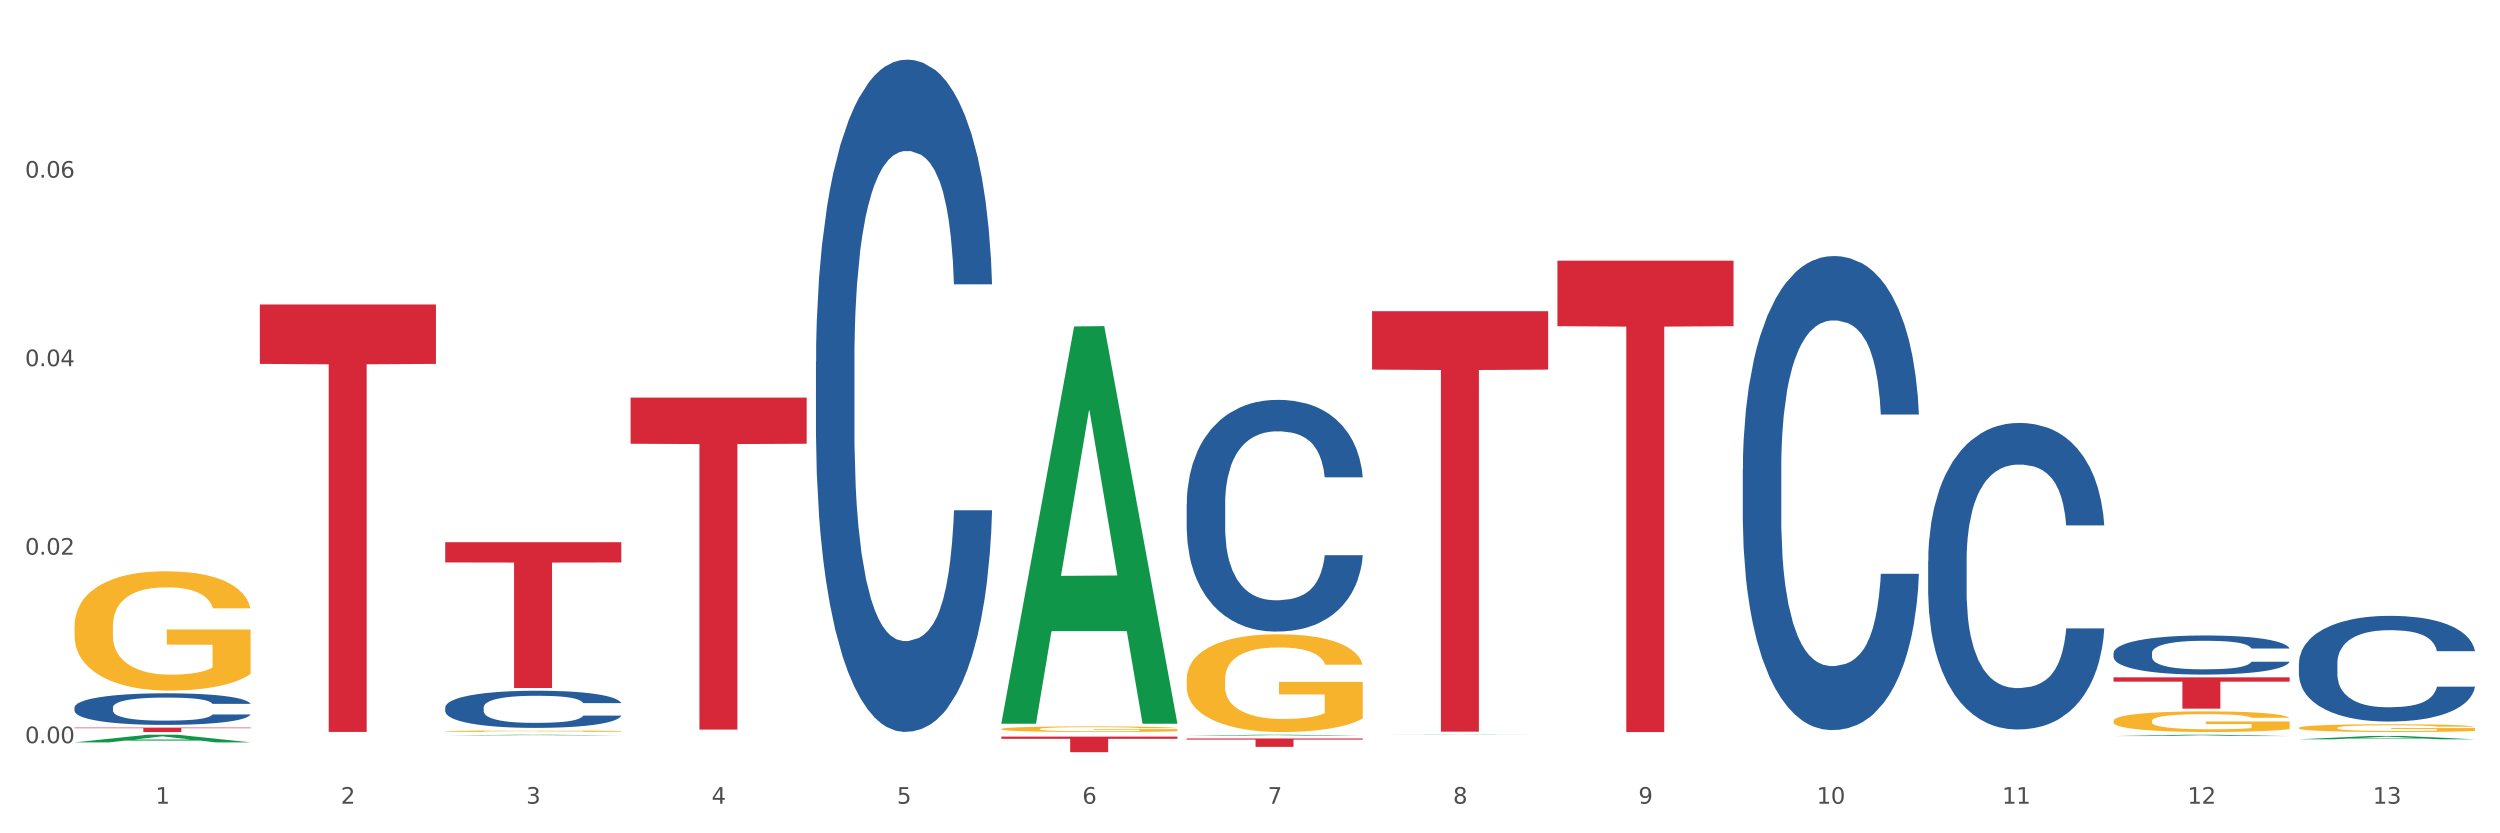 <?xml version="1.0" encoding="utf-8" standalone="no"?>
<!DOCTYPE svg PUBLIC "-//W3C//DTD SVG 1.1//EN"
  "http://www.w3.org/Graphics/SVG/1.1/DTD/svg11.dtd">
<svg xmlns:xlink="http://www.w3.org/1999/xlink" width="1080pt" height="360pt" viewBox="0 0 1080 360" xmlns="http://www.w3.org/2000/svg" version="1.1">
 <rect x="0" y="0" width="1080" height="360" fill="#333333" stroke="none"/>
 <defs>
  <style type="text/css">*{stroke-linejoin: round; stroke-linecap: butt}</style>
 </defs>
 <g id="figure_1">
  <g id="patch_1">
   <path d="M 0 360 
L 1080 360 
L 1080 0 
L 0 0 
z
" style="fill: #ffffff; stroke: #ffffff; stroke-linejoin: miter"/>
  </g>
  <g id="axes_1">
   <g id="matplotlib.axis_1">
    <g id="xtick_1">
     <g id="text_1">
      <!-- 1 -->
      <g style="fill: #4d4d4d" transform="translate(67.159 347.204) scale(0.096 -0.096)">
       <defs>
        <path id="DejaVuSans-31" d="M 794 531 
L 1825 531 
L 1825 4091 
L 703 3866 
L 703 4441 
L 1819 4666 
L 2450 4666 
L 2450 531 
L 3481 531 
L 3481 0 
L 794 0 
L 794 531 
z
" transform="scale(0.016)"/>
       </defs>
       <use xlink:href="#DejaVuSans-31"/>
      </g>
     </g>
    </g>
    <g id="xtick_2">
     <g id="text_2">
      <!-- 2 -->
      <g style="fill: #4d4d4d" transform="translate(147.238 347.204) scale(0.096 -0.096)">
       <defs>
        <path id="DejaVuSans-32" d="M 1228 531 
L 3431 531 
L 3431 0 
L 469 0 
L 469 531 
Q 828 903 1448 1529 
Q 2069 2156 2228 2338 
Q 2531 2678 2651 2914 
Q 2772 3150 2772 3378 
Q 2772 3750 2511 3984 
Q 2250 4219 1831 4219 
Q 1534 4219 1204 4116 
Q 875 4013 500 3803 
L 500 4441 
Q 881 4594 1212 4672 
Q 1544 4750 1819 4750 
Q 2544 4750 2975 4387 
Q 3406 4025 3406 3419 
Q 3406 3131 3298 2873 
Q 3191 2616 2906 2266 
Q 2828 2175 2409 1742 
Q 1991 1309 1228 531 
z
" transform="scale(0.016)"/>
       </defs>
       <use xlink:href="#DejaVuSans-32"/>
      </g>
     </g>
    </g>
    <g id="xtick_3">
     <g id="text_3">
      <!-- 3 -->
      <g style="fill: #4d4d4d" transform="translate(227.317 347.204) scale(0.096 -0.096)">
       <defs>
        <path id="DejaVuSans-33" d="M 2597 2516 
Q 3050 2419 3304 2112 
Q 3559 1806 3559 1356 
Q 3559 666 3084 287 
Q 2609 -91 1734 -91 
Q 1441 -91 1130 -33 
Q 819 25 488 141 
L 488 750 
Q 750 597 1062 519 
Q 1375 441 1716 441 
Q 2309 441 2620 675 
Q 2931 909 2931 1356 
Q 2931 1769 2642 2001 
Q 2353 2234 1838 2234 
L 1294 2234 
L 1294 2753 
L 1863 2753 
Q 2328 2753 2575 2939 
Q 2822 3125 2822 3475 
Q 2822 3834 2567 4026 
Q 2313 4219 1838 4219 
Q 1578 4219 1281 4162 
Q 984 4106 628 3988 
L 628 4550 
Q 988 4650 1302 4700 
Q 1616 4750 1894 4750 
Q 2613 4750 3031 4423 
Q 3450 4097 3450 3541 
Q 3450 3153 3228 2886 
Q 3006 2619 2597 2516 
z
" transform="scale(0.016)"/>
       </defs>
       <use xlink:href="#DejaVuSans-33"/>
      </g>
     </g>
    </g>
    <g id="xtick_4">
     <g id="text_4">
      <!-- 4 -->
      <g style="fill: #4d4d4d" transform="translate(307.396 347.204) scale(0.096 -0.096)">
       <defs>
        <path id="DejaVuSans-34" d="M 2419 4116 
L 825 1625 
L 2419 1625 
L 2419 4116 
z
M 2253 4666 
L 3047 4666 
L 3047 1625 
L 3713 1625 
L 3713 1100 
L 3047 1100 
L 3047 0 
L 2419 0 
L 2419 1100 
L 313 1100 
L 313 1709 
L 2253 4666 
z
" transform="scale(0.016)"/>
       </defs>
       <use xlink:href="#DejaVuSans-34"/>
      </g>
     </g>
    </g>
    <g id="xtick_5">
     <g id="text_5">
      <!-- 5 -->
      <g style="fill: #4d4d4d" transform="translate(387.475 347.204) scale(0.096 -0.096)">
       <defs>
        <path id="DejaVuSans-35" d="M 691 4666 
L 3169 4666 
L 3169 4134 
L 1269 4134 
L 1269 2991 
Q 1406 3038 1543 3061 
Q 1681 3084 1819 3084 
Q 2600 3084 3056 2656 
Q 3513 2228 3513 1497 
Q 3513 744 3044 326 
Q 2575 -91 1722 -91 
Q 1428 -91 1123 -41 
Q 819 9 494 109 
L 494 744 
Q 775 591 1075 516 
Q 1375 441 1709 441 
Q 2250 441 2565 725 
Q 2881 1009 2881 1497 
Q 2881 1984 2565 2268 
Q 2250 2553 1709 2553 
Q 1456 2553 1204 2497 
Q 953 2441 691 2322 
L 691 4666 
z
" transform="scale(0.016)"/>
       </defs>
       <use xlink:href="#DejaVuSans-35"/>
      </g>
     </g>
    </g>
    <g id="xtick_6">
     <g id="text_6">
      <!-- 6 -->
      <g style="fill: #4d4d4d" transform="translate(467.554 347.204) scale(0.096 -0.096)">
       <defs>
        <path id="DejaVuSans-36" d="M 2113 2584 
Q 1688 2584 1439 2293 
Q 1191 2003 1191 1497 
Q 1191 994 1439 701 
Q 1688 409 2113 409 
Q 2538 409 2786 701 
Q 3034 994 3034 1497 
Q 3034 2003 2786 2293 
Q 2538 2584 2113 2584 
z
M 3366 4563 
L 3366 3988 
Q 3128 4100 2886 4159 
Q 2644 4219 2406 4219 
Q 1781 4219 1451 3797 
Q 1122 3375 1075 2522 
Q 1259 2794 1537 2939 
Q 1816 3084 2150 3084 
Q 2853 3084 3261 2657 
Q 3669 2231 3669 1497 
Q 3669 778 3244 343 
Q 2819 -91 2113 -91 
Q 1303 -91 875 529 
Q 447 1150 447 2328 
Q 447 3434 972 4092 
Q 1497 4750 2381 4750 
Q 2619 4750 2861 4703 
Q 3103 4656 3366 4563 
z
" transform="scale(0.016)"/>
       </defs>
       <use xlink:href="#DejaVuSans-36"/>
      </g>
     </g>
    </g>
    <g id="xtick_7">
     <g id="text_7">
      <!-- 7 -->
      <g style="fill: #4d4d4d" transform="translate(547.634 347.204) scale(0.096 -0.096)">
       <defs>
        <path id="DejaVuSans-37" d="M 525 4666 
L 3525 4666 
L 3525 4397 
L 1831 0 
L 1172 0 
L 2766 4134 
L 525 4134 
L 525 4666 
z
" transform="scale(0.016)"/>
       </defs>
       <use xlink:href="#DejaVuSans-37"/>
      </g>
     </g>
    </g>
    <g id="xtick_8">
     <g id="text_8">
      <!-- 8 -->
      <g style="fill: #4d4d4d" transform="translate(627.713 347.204) scale(0.096 -0.096)">
       <defs>
        <path id="DejaVuSans-38" d="M 2034 2216 
Q 1584 2216 1326 1975 
Q 1069 1734 1069 1313 
Q 1069 891 1326 650 
Q 1584 409 2034 409 
Q 2484 409 2743 651 
Q 3003 894 3003 1313 
Q 3003 1734 2745 1975 
Q 2488 2216 2034 2216 
z
M 1403 2484 
Q 997 2584 770 2862 
Q 544 3141 544 3541 
Q 544 4100 942 4425 
Q 1341 4750 2034 4750 
Q 2731 4750 3128 4425 
Q 3525 4100 3525 3541 
Q 3525 3141 3298 2862 
Q 3072 2584 2669 2484 
Q 3125 2378 3379 2068 
Q 3634 1759 3634 1313 
Q 3634 634 3220 271 
Q 2806 -91 2034 -91 
Q 1263 -91 848 271 
Q 434 634 434 1313 
Q 434 1759 690 2068 
Q 947 2378 1403 2484 
z
M 1172 3481 
Q 1172 3119 1398 2916 
Q 1625 2713 2034 2713 
Q 2441 2713 2670 2916 
Q 2900 3119 2900 3481 
Q 2900 3844 2670 4047 
Q 2441 4250 2034 4250 
Q 1625 4250 1398 4047 
Q 1172 3844 1172 3481 
z
" transform="scale(0.016)"/>
       </defs>
       <use xlink:href="#DejaVuSans-38"/>
      </g>
     </g>
    </g>
    <g id="xtick_9">
     <g id="text_9">
      <!-- 9 -->
      <g style="fill: #4d4d4d" transform="translate(707.792 347.204) scale(0.096 -0.096)">
       <defs>
        <path id="DejaVuSans-39" d="M 703 97 
L 703 672 
Q 941 559 1184 500 
Q 1428 441 1663 441 
Q 2288 441 2617 861 
Q 2947 1281 2994 2138 
Q 2813 1869 2534 1725 
Q 2256 1581 1919 1581 
Q 1219 1581 811 2004 
Q 403 2428 403 3163 
Q 403 3881 828 4315 
Q 1253 4750 1959 4750 
Q 2769 4750 3195 4129 
Q 3622 3509 3622 2328 
Q 3622 1225 3098 567 
Q 2575 -91 1691 -91 
Q 1453 -91 1209 -44 
Q 966 3 703 97 
z
M 1959 2075 
Q 2384 2075 2632 2365 
Q 2881 2656 2881 3163 
Q 2881 3666 2632 3958 
Q 2384 4250 1959 4250 
Q 1534 4250 1286 3958 
Q 1038 3666 1038 3163 
Q 1038 2656 1286 2365 
Q 1534 2075 1959 2075 
z
" transform="scale(0.016)"/>
       </defs>
       <use xlink:href="#DejaVuSans-39"/>
      </g>
     </g>
    </g>
    <g id="xtick_10">
     <g id="text_10">
      <!-- 10 -->
      <g style="fill: #4d4d4d" transform="translate(784.817 347.204) scale(0.096 -0.096)">
       <defs>
        <path id="DejaVuSans-30" d="M 2034 4250 
Q 1547 4250 1301 3770 
Q 1056 3291 1056 2328 
Q 1056 1369 1301 889 
Q 1547 409 2034 409 
Q 2525 409 2770 889 
Q 3016 1369 3016 2328 
Q 3016 3291 2770 3770 
Q 2525 4250 2034 4250 
z
M 2034 4750 
Q 2819 4750 3233 4129 
Q 3647 3509 3647 2328 
Q 3647 1150 3233 529 
Q 2819 -91 2034 -91 
Q 1250 -91 836 529 
Q 422 1150 422 2328 
Q 422 3509 836 4129 
Q 1250 4750 2034 4750 
z
" transform="scale(0.016)"/>
       </defs>
       <use xlink:href="#DejaVuSans-31"/>
       <use xlink:href="#DejaVuSans-30" transform="translate(63.623 0)"/>
      </g>
     </g>
    </g>
    <g id="xtick_11">
     <g id="text_11">
      <!-- 11 -->
      <g style="fill: #4d4d4d" transform="translate(864.896 347.204) scale(0.096 -0.096)">
       <use xlink:href="#DejaVuSans-31"/>
       <use xlink:href="#DejaVuSans-31" transform="translate(63.623 0)"/>
      </g>
     </g>
    </g>
    <g id="xtick_12">
     <g id="text_12">
      <!-- 12 -->
      <g style="fill: #4d4d4d" transform="translate(944.975 347.204) scale(0.096 -0.096)">
       <use xlink:href="#DejaVuSans-31"/>
       <use xlink:href="#DejaVuSans-32" transform="translate(63.623 0)"/>
      </g>
     </g>
    </g>
    <g id="xtick_13">
     <g id="text_13">
      <!-- 13 -->
      <g style="fill: #4d4d4d" transform="translate(1025.054 347.204) scale(0.096 -0.096)">
       <use xlink:href="#DejaVuSans-31"/>
       <use xlink:href="#DejaVuSans-33" transform="translate(63.623 0)"/>
      </g>
     </g>
    </g>
    <g id="xtick_14"/>
    <g id="xtick_15"/>
    <g id="xtick_16"/>
    <g id="xtick_17"/>
    <g id="xtick_18"/>
    <g id="xtick_19"/>
    <g id="xtick_20"/>
    <g id="xtick_21"/>
    <g id="xtick_22"/>
    <g id="xtick_23"/>
    <g id="xtick_24"/>
    <g id="xtick_25"/>
   </g>
   <g id="matplotlib.axis_2">
    <g id="ytick_1">
     <g id="text_14">
      <!-- 0.00 -->
      <g style="fill: #4d4d4d" transform="translate(10.8 321.054) scale(0.096 -0.096)">
       <defs>
        <path id="DejaVuSans-2e" d="M 684 794 
L 1344 794 
L 1344 0 
L 684 0 
L 684 794 
z
" transform="scale(0.016)"/>
       </defs>
       <use xlink:href="#DejaVuSans-30"/>
       <use xlink:href="#DejaVuSans-2e" transform="translate(63.623 0)"/>
       <use xlink:href="#DejaVuSans-30" transform="translate(95.41 0)"/>
       <use xlink:href="#DejaVuSans-30" transform="translate(159.033 0)"/>
      </g>
     </g>
    </g>
    <g id="ytick_2">
     <g id="text_15">
      <!-- 0.02 -->
      <g style="fill: #4d4d4d" transform="translate(10.8 239.622) scale(0.096 -0.096)">
       <use xlink:href="#DejaVuSans-30"/>
       <use xlink:href="#DejaVuSans-2e" transform="translate(63.623 0)"/>
       <use xlink:href="#DejaVuSans-30" transform="translate(95.41 0)"/>
       <use xlink:href="#DejaVuSans-32" transform="translate(159.033 0)"/>
      </g>
     </g>
    </g>
    <g id="ytick_3">
     <g id="text_16">
      <!-- 0.04 -->
      <g style="fill: #4d4d4d" transform="translate(10.8 158.19) scale(0.096 -0.096)">
       <use xlink:href="#DejaVuSans-30"/>
       <use xlink:href="#DejaVuSans-2e" transform="translate(63.623 0)"/>
       <use xlink:href="#DejaVuSans-30" transform="translate(95.41 0)"/>
       <use xlink:href="#DejaVuSans-34" transform="translate(159.033 0)"/>
      </g>
     </g>
    </g>
    <g id="ytick_4">
     <g id="text_17">
      <!-- 0.06 -->
      <g style="fill: #4d4d4d" transform="translate(10.8 76.758) scale(0.096 -0.096)">
       <use xlink:href="#DejaVuSans-30"/>
       <use xlink:href="#DejaVuSans-2e" transform="translate(63.623 0)"/>
       <use xlink:href="#DejaVuSans-30" transform="translate(95.41 0)"/>
       <use xlink:href="#DejaVuSans-36" transform="translate(159.033 0)"/>
      </g>
     </g>
    </g>
    <g id="ytick_5"/>
    <g id="ytick_6"/>
    <g id="ytick_7"/>
    <g id="ytick_8"/>
   </g>
   <g id="PolyCollection_1">
    <path d="M 32.175 320.703 
L 32.253 320.7 
L 63.625 317.41 
L 76.644 317.407 
L 108.25 320.709 
L 93.192 320.709 
L 86.369 319.94 
L 53.978 319.94 
L 53.743 319.953 
L 47.155 320.709 
L 32.175 320.709 
L 32.175 320.703 
L 58.056 319.481 
L 82.291 319.478 
L 70.291 318.111 
L 70.134 318.104 
L 69.977 318.114 
L 57.978 319.478 
L 58.056 319.481 
L 32.175 320.703 
z
" clip-path="url(#pf1b514a46e)" style="fill: #109648"/>
    <path d="M 352.492 156.259 
L 352.582 155.993 
L 352.582 148.567 
L 352.851 138.487 
L 353.84 119.92 
L 355.099 105.863 
L 357.258 89.418 
L 358.427 82.521 
L 359.955 74.829 
L 363.103 62.363 
L 366.699 51.753 
L 369.217 45.918 
L 371.106 42.205 
L 375.332 35.573 
L 377.76 32.656 
L 380.278 30.269 
L 382.436 28.677 
L 386.033 26.82 
L 388.911 26.025 
L 392.238 25.759 
L 395.025 26.025 
L 398.712 27.086 
L 404.108 30.269 
L 406.176 32.125 
L 408.963 35.308 
L 411.841 39.552 
L 414.179 43.796 
L 416.877 49.897 
L 419.664 57.854 
L 422.362 67.933 
L 424.25 77.216 
L 425.779 87.03 
L 427.128 98.966 
L 428.117 111.963 
L 428.567 122.838 
L 412.111 122.838 
L 411.661 113.024 
L 410.762 102.414 
L 409.863 95.253 
L 408.874 89.418 
L 407.345 82.787 
L 405.996 78.543 
L 403.748 73.503 
L 401.68 70.32 
L 399.971 68.463 
L 397.903 66.872 
L 393.497 65.281 
L 390.349 65.281 
L 388.371 65.811 
L 385.943 67.137 
L 383.875 68.994 
L 381.447 72.177 
L 379.559 75.625 
L 377.67 80.134 
L 376.591 83.317 
L 374.972 89.152 
L 373.893 93.927 
L 372.455 102.149 
L 371.645 107.985 
L 370.207 123.103 
L 369.577 134.244 
L 369.307 141.936 
L 369.127 150.423 
L 369.127 191.801 
L 369.667 210.368 
L 370.117 218.325 
L 370.836 227.344 
L 372.185 239.014 
L 374.163 250.42 
L 376.231 258.642 
L 377.94 263.682 
L 379.559 267.395 
L 381.177 270.313 
L 383.155 272.965 
L 384.774 274.557 
L 387.202 276.148 
L 390.08 276.944 
L 392.328 276.944 
L 396.914 275.618 
L 398.982 274.291 
L 400.96 272.435 
L 403.118 269.517 
L 404.827 266.334 
L 405.816 263.947 
L 407.435 258.907 
L 408.694 253.603 
L 409.773 247.502 
L 410.492 242.197 
L 411.302 234.24 
L 411.931 225.222 
L 412.111 220.447 
L 428.567 220.447 
L 428.207 229.996 
L 427.578 239.279 
L 426.319 251.746 
L 425.33 258.907 
L 423.801 267.66 
L 422.182 275.087 
L 419.934 283.31 
L 417.866 289.41 
L 415.708 294.715 
L 413.37 299.489 
L 409.143 306.12 
L 407.615 307.977 
L 404.377 311.16 
L 401.86 313.017 
L 398.173 314.873 
L 394.396 315.934 
L 390.439 316.2 
L 386.932 315.669 
L 383.066 314.078 
L 380.638 312.486 
L 377.94 310.099 
L 374.793 306.386 
L 371.825 301.877 
L 369.038 296.572 
L 366.43 290.471 
L 364.002 283.575 
L 360.854 272.169 
L 358.516 261.029 
L 356.808 250.685 
L 355.639 241.932 
L 354.47 230.792 
L 353.84 223.1 
L 352.851 204.533 
L 352.492 187.292 
L 352.492 156.259 
z
" clip-path="url(#pf1b514a46e)" style="fill: #255c99"/>
    <path d="M 512.65 217.716 
L 512.74 217.625 
L 512.74 215.065 
L 513.01 211.591 
L 513.999 205.19 
L 515.258 200.345 
L 517.416 194.676 
L 518.585 192.299 
L 520.114 189.647 
L 523.261 185.35 
L 526.858 181.693 
L 529.376 179.681 
L 531.264 178.401 
L 535.49 176.115 
L 537.918 175.11 
L 540.436 174.287 
L 542.594 173.738 
L 546.191 173.098 
L 549.069 172.824 
L 552.396 172.732 
L 555.184 172.824 
L 558.871 173.19 
L 564.266 174.287 
L 566.334 174.927 
L 569.122 176.024 
L 571.999 177.487 
L 574.337 178.95 
L 577.035 181.053 
L 579.823 183.796 
L 582.52 187.27 
L 584.409 190.47 
L 585.937 193.853 
L 587.286 197.967 
L 588.275 202.448 
L 588.725 206.196 
L 572.269 206.196 
L 571.819 202.813 
L 570.92 199.156 
L 570.021 196.687 
L 569.032 194.676 
L 567.503 192.39 
L 566.154 190.927 
L 563.906 189.19 
L 561.838 188.093 
L 560.129 187.453 
L 558.061 186.904 
L 553.655 186.356 
L 550.508 186.356 
L 548.529 186.539 
L 546.101 186.996 
L 544.033 187.636 
L 541.605 188.733 
L 539.717 189.921 
L 537.828 191.476 
L 536.749 192.573 
L 535.131 194.584 
L 534.052 196.23 
L 532.613 199.065 
L 531.804 201.076 
L 530.365 206.288 
L 529.735 210.128 
L 529.466 212.779 
L 529.286 215.705 
L 529.286 229.968 
L 529.825 236.368 
L 530.275 239.111 
L 530.994 242.22 
L 532.343 246.243 
L 534.321 250.174 
L 536.39 253.009 
L 538.098 254.746 
L 539.717 256.026 
L 541.335 257.032 
L 543.314 257.946 
L 544.932 258.495 
L 547.36 259.043 
L 550.238 259.318 
L 552.486 259.318 
L 557.072 258.86 
L 559.14 258.403 
L 561.119 257.763 
L 563.277 256.758 
L 564.985 255.66 
L 565.974 254.837 
L 567.593 253.1 
L 568.852 251.272 
L 569.931 249.169 
L 570.65 247.34 
L 571.46 244.597 
L 572.089 241.489 
L 572.269 239.843 
L 588.725 239.843 
L 588.365 243.134 
L 587.736 246.334 
L 586.477 250.632 
L 585.488 253.1 
L 583.959 256.117 
L 582.341 258.678 
L 580.092 261.512 
L 578.024 263.615 
L 575.866 265.443 
L 573.528 267.089 
L 569.302 269.375 
L 567.773 270.015 
L 564.536 271.112 
L 562.018 271.752 
L 558.331 272.392 
L 554.554 272.758 
L 550.598 272.849 
L 547.091 272.666 
L 543.224 272.118 
L 540.796 271.569 
L 538.098 270.746 
L 534.951 269.466 
L 531.983 267.912 
L 529.196 266.083 
L 526.588 263.981 
L 524.16 261.603 
L 521.013 257.672 
L 518.675 253.832 
L 516.966 250.266 
L 515.797 247.249 
L 514.628 243.409 
L 513.999 240.757 
L 513.01 234.357 
L 512.65 228.414 
L 512.65 217.716 
z
" clip-path="url(#pf1b514a46e)" style="fill: #255c99"/>
    <path d="M 752.887 202.631 
L 752.977 202.444 
L 752.977 197.207 
L 753.247 190.1 
L 754.236 177.007 
L 755.495 167.094 
L 757.653 155.498 
L 758.822 150.635 
L 760.351 145.211 
L 763.498 136.42 
L 767.095 128.938 
L 769.613 124.824 
L 771.501 122.205 
L 775.728 117.529 
L 778.156 115.472 
L 780.674 113.788 
L 782.832 112.666 
L 786.429 111.357 
L 789.306 110.796 
L 792.633 110.609 
L 795.421 110.796 
L 799.108 111.544 
L 804.503 113.788 
L 806.572 115.098 
L 809.359 117.342 
L 812.237 120.335 
L 814.575 123.327 
L 817.273 127.629 
L 820.06 133.24 
L 822.758 140.348 
L 824.646 146.894 
L 826.175 153.814 
L 827.524 162.231 
L 828.513 171.396 
L 828.963 179.065 
L 812.507 179.065 
L 812.057 172.144 
L 811.158 164.663 
L 810.258 159.613 
L 809.269 155.498 
L 807.741 150.822 
L 806.392 147.829 
L 804.144 144.276 
L 802.075 142.031 
L 800.367 140.722 
L 798.299 139.6 
L 793.892 138.477 
L 790.745 138.477 
L 788.767 138.851 
L 786.339 139.787 
L 784.271 141.096 
L 781.843 143.34 
L 779.954 145.772 
L 778.066 148.951 
L 776.987 151.196 
L 775.368 155.311 
L 774.289 158.677 
L 772.85 164.476 
L 772.041 168.59 
L 770.602 179.252 
L 769.973 187.107 
L 769.703 192.531 
L 769.523 198.516 
L 769.523 227.694 
L 770.063 240.787 
L 770.512 246.398 
L 771.232 252.757 
L 772.581 260.987 
L 774.559 269.03 
L 776.627 274.828 
L 778.336 278.381 
L 779.954 281 
L 781.573 283.057 
L 783.551 284.928 
L 785.17 286.05 
L 787.598 287.172 
L 790.475 287.733 
L 792.723 287.733 
L 797.31 286.798 
L 799.378 285.863 
L 801.356 284.554 
L 803.514 282.496 
L 805.223 280.252 
L 806.212 278.569 
L 807.831 275.015 
L 809.089 271.274 
L 810.169 266.972 
L 810.888 263.231 
L 811.697 257.62 
L 812.327 251.261 
L 812.507 247.894 
L 828.963 247.894 
L 828.603 254.628 
L 827.973 261.174 
L 826.714 269.965 
L 825.725 275.015 
L 824.197 281.187 
L 822.578 286.424 
L 820.33 292.222 
L 818.262 296.524 
L 816.104 300.265 
L 813.765 303.632 
L 809.539 308.308 
L 808.01 309.617 
L 804.773 311.861 
L 802.255 313.17 
L 798.568 314.48 
L 794.792 315.228 
L 790.835 315.415 
L 787.328 315.041 
L 783.461 313.919 
L 781.033 312.796 
L 778.336 311.113 
L 775.188 308.495 
L 772.221 305.315 
L 769.433 301.574 
L 766.825 297.272 
L 764.398 292.409 
L 761.25 284.367 
L 758.912 276.511 
L 757.204 269.217 
L 756.035 263.044 
L 754.866 255.189 
L 754.236 249.765 
L 753.247 236.672 
L 752.887 224.515 
L 752.887 202.631 
z
" clip-path="url(#pf1b514a46e)" style="fill: #255c99"/>
    <path d="M 832.967 242.212 
L 833.056 242.091 
L 833.056 238.705 
L 833.326 234.108 
L 834.315 225.642 
L 835.574 219.231 
L 837.732 211.732 
L 838.901 208.588 
L 840.43 205.08 
L 843.577 199.395 
L 847.174 194.557 
L 849.692 191.896 
L 851.581 190.203 
L 855.807 187.179 
L 858.235 185.849 
L 860.753 184.76 
L 862.911 184.035 
L 866.508 183.188 
L 869.385 182.825 
L 872.713 182.704 
L 875.5 182.825 
L 879.187 183.309 
L 884.583 184.76 
L 886.651 185.607 
L 889.438 187.058 
L 892.316 188.994 
L 894.654 190.929 
L 897.352 193.711 
L 900.139 197.339 
L 902.837 201.935 
L 904.725 206.169 
L 906.254 210.644 
L 907.603 216.087 
L 908.592 222.013 
L 909.042 226.972 
L 892.586 226.972 
L 892.136 222.497 
L 891.237 217.659 
L 890.338 214.393 
L 889.348 211.732 
L 887.82 208.709 
L 886.471 206.773 
L 884.223 204.475 
L 882.155 203.024 
L 880.446 202.177 
L 878.378 201.452 
L 873.972 200.726 
L 870.824 200.726 
L 868.846 200.968 
L 866.418 201.573 
L 864.35 202.419 
L 861.922 203.871 
L 860.033 205.443 
L 858.145 207.499 
L 857.066 208.951 
L 855.447 211.612 
L 854.368 213.789 
L 852.929 217.538 
L 852.12 220.199 
L 850.681 227.093 
L 850.052 232.173 
L 849.782 235.681 
L 849.602 239.551 
L 849.602 258.42 
L 850.142 266.886 
L 850.591 270.515 
L 851.311 274.627 
L 852.66 279.949 
L 854.638 285.15 
L 856.706 288.899 
L 858.415 291.197 
L 860.033 292.891 
L 861.652 294.221 
L 863.63 295.431 
L 865.249 296.156 
L 867.677 296.882 
L 870.554 297.245 
L 872.803 297.245 
L 877.389 296.64 
L 879.457 296.036 
L 881.435 295.189 
L 883.593 293.858 
L 885.302 292.407 
L 886.291 291.318 
L 887.91 289.02 
L 889.169 286.601 
L 890.248 283.819 
L 890.967 281.4 
L 891.776 277.772 
L 892.406 273.66 
L 892.586 271.482 
L 909.042 271.482 
L 908.682 275.837 
L 908.053 280.07 
L 906.794 285.755 
L 905.804 289.02 
L 904.276 293.012 
L 902.657 296.398 
L 900.409 300.148 
L 898.341 302.93 
L 896.183 305.349 
L 893.845 307.526 
L 889.618 310.55 
L 888.09 311.396 
L 884.852 312.848 
L 882.334 313.694 
L 878.648 314.541 
L 874.871 315.025 
L 870.914 315.146 
L 867.407 314.904 
L 863.54 314.178 
L 861.113 313.453 
L 858.415 312.364 
L 855.268 310.671 
L 852.3 308.614 
L 849.512 306.195 
L 846.905 303.414 
L 844.477 300.269 
L 841.329 295.068 
L 838.991 289.988 
L 837.283 285.271 
L 836.114 281.279 
L 834.945 276.2 
L 834.315 272.692 
L 833.326 264.225 
L 832.967 256.364 
L 832.967 242.212 
z
" clip-path="url(#pf1b514a46e)" style="fill: #255c99"/>
    <path d="M 913.046 282.12 
L 913.136 282.104 
L 913.136 281.672 
L 913.405 281.085 
L 914.395 280.005 
L 915.653 279.187 
L 917.812 278.23 
L 918.981 277.829 
L 920.509 277.381 
L 923.657 276.656 
L 927.254 276.038 
L 929.771 275.699 
L 931.66 275.483 
L 935.886 275.097 
L 938.314 274.927 
L 940.832 274.788 
L 942.99 274.695 
L 946.587 274.587 
L 949.465 274.541 
L 952.792 274.526 
L 955.579 274.541 
L 959.266 274.603 
L 964.662 274.788 
L 966.73 274.896 
L 969.518 275.081 
L 972.395 275.328 
L 974.733 275.575 
L 977.431 275.93 
L 980.218 276.393 
L 982.916 276.98 
L 984.805 277.52 
L 986.333 278.091 
L 987.682 278.786 
L 988.671 279.542 
L 989.121 280.175 
L 972.665 280.175 
L 972.215 279.604 
L 971.316 278.986 
L 970.417 278.57 
L 969.428 278.23 
L 967.899 277.844 
L 966.55 277.597 
L 964.302 277.304 
L 962.234 277.119 
L 960.525 277.011 
L 958.457 276.918 
L 954.051 276.825 
L 950.903 276.825 
L 948.925 276.856 
L 946.497 276.933 
L 944.429 277.041 
L 942.001 277.227 
L 940.113 277.427 
L 938.224 277.69 
L 937.145 277.875 
L 935.527 278.215 
L 934.447 278.492 
L 933.009 278.971 
L 932.199 279.31 
L 930.761 280.19 
L 930.131 280.839 
L 929.861 281.286 
L 929.681 281.78 
L 929.681 284.188 
L 930.221 285.268 
L 930.671 285.731 
L 931.39 286.256 
L 932.739 286.935 
L 934.717 287.599 
L 936.785 288.078 
L 938.494 288.371 
L 940.113 288.587 
L 941.731 288.757 
L 943.71 288.911 
L 945.328 289.004 
L 947.756 289.096 
L 950.634 289.143 
L 952.882 289.143 
L 957.468 289.065 
L 959.536 288.988 
L 961.514 288.88 
L 963.673 288.71 
L 965.381 288.525 
L 966.37 288.386 
L 967.989 288.093 
L 969.248 287.784 
L 970.327 287.429 
L 971.046 287.121 
L 971.856 286.658 
L 972.485 286.133 
L 972.665 285.855 
L 989.121 285.855 
L 988.761 286.411 
L 988.132 286.951 
L 986.873 287.676 
L 985.884 288.093 
L 984.355 288.602 
L 982.736 289.035 
L 980.488 289.513 
L 978.42 289.868 
L 976.262 290.177 
L 973.924 290.455 
L 969.697 290.84 
L 968.169 290.949 
L 964.931 291.134 
L 962.414 291.242 
L 958.727 291.35 
L 954.95 291.412 
L 950.993 291.427 
L 947.486 291.396 
L 943.62 291.304 
L 941.192 291.211 
L 938.494 291.072 
L 935.347 290.856 
L 932.379 290.594 
L 929.592 290.285 
L 926.984 289.93 
L 924.556 289.528 
L 921.409 288.865 
L 919.071 288.217 
L 917.362 287.615 
L 916.193 287.105 
L 915.024 286.457 
L 914.395 286.009 
L 913.405 284.929 
L 913.046 283.926 
L 913.046 282.12 
z
" clip-path="url(#pf1b514a46e)" style="fill: #255c99"/>
    <path d="M 993.125 286.56 
L 993.215 286.518 
L 993.215 285.35 
L 993.485 283.766 
L 994.474 280.846 
L 995.733 278.636 
L 997.891 276.051 
L 999.06 274.966 
L 1000.588 273.757 
L 1003.736 271.797 
L 1007.333 270.129 
L 1009.851 269.212 
L 1011.739 268.628 
L 1015.965 267.585 
L 1018.393 267.126 
L 1020.911 266.751 
L 1023.069 266.501 
L 1026.666 266.209 
L 1029.544 266.084 
L 1032.871 266.042 
L 1035.659 266.084 
L 1039.345 266.251 
L 1044.741 266.751 
L 1046.809 267.043 
L 1049.597 267.543 
L 1052.474 268.211 
L 1054.812 268.878 
L 1057.51 269.837 
L 1060.298 271.088 
L 1062.995 272.673 
L 1064.884 274.132 
L 1066.412 275.675 
L 1067.761 277.552 
L 1068.75 279.595 
L 1069.2 281.305 
L 1052.744 281.305 
L 1052.294 279.762 
L 1051.395 278.094 
L 1050.496 276.968 
L 1049.507 276.051 
L 1047.978 275.008 
L 1046.629 274.341 
L 1044.381 273.549 
L 1042.313 273.048 
L 1040.604 272.756 
L 1038.536 272.506 
L 1034.13 272.256 
L 1030.983 272.256 
L 1029.004 272.339 
L 1026.576 272.548 
L 1024.508 272.84 
L 1022.08 273.34 
L 1020.192 273.882 
L 1018.303 274.591 
L 1017.224 275.091 
L 1015.606 276.009 
L 1014.527 276.76 
L 1013.088 278.052 
L 1012.278 278.97 
L 1010.84 281.347 
L 1010.21 283.098 
L 1009.94 284.308 
L 1009.761 285.642 
L 1009.761 292.148 
L 1010.3 295.067 
L 1010.75 296.318 
L 1011.469 297.736 
L 1012.818 299.571 
L 1014.796 301.364 
L 1016.865 302.657 
L 1018.573 303.449 
L 1020.192 304.033 
L 1021.81 304.491 
L 1023.789 304.908 
L 1025.407 305.159 
L 1027.835 305.409 
L 1030.713 305.534 
L 1032.961 305.534 
L 1037.547 305.325 
L 1039.615 305.117 
L 1041.594 304.825 
L 1043.752 304.366 
L 1045.46 303.866 
L 1046.449 303.491 
L 1048.068 302.698 
L 1049.327 301.864 
L 1050.406 300.905 
L 1051.125 300.071 
L 1051.935 298.82 
L 1052.564 297.402 
L 1052.744 296.651 
L 1069.2 296.651 
L 1068.84 298.153 
L 1068.211 299.612 
L 1066.952 301.572 
L 1065.963 302.698 
L 1064.434 304.074 
L 1062.815 305.242 
L 1060.567 306.535 
L 1058.499 307.494 
L 1056.341 308.328 
L 1054.003 309.079 
L 1049.777 310.121 
L 1048.248 310.413 
L 1045.011 310.914 
L 1042.493 311.205 
L 1038.806 311.497 
L 1035.029 311.664 
L 1031.072 311.706 
L 1027.565 311.623 
L 1023.699 311.372 
L 1021.271 311.122 
L 1018.573 310.747 
L 1015.426 310.163 
L 1012.458 309.454 
L 1009.671 308.62 
L 1007.063 307.661 
L 1004.635 306.577 
L 1001.488 304.783 
L 999.15 303.032 
L 997.441 301.405 
L 996.272 300.029 
L 995.103 298.278 
L 994.474 297.068 
L 993.485 294.149 
L 993.125 291.439 
L 993.125 286.56 
z
" clip-path="url(#pf1b514a46e)" style="fill: #255c99"/>
    <path d="M 913.046 292.594 
L 989.121 292.594 
L 989.121 294.478 
L 959.196 294.491 
L 959.196 306.154 
L 942.791 306.154 
L 942.791 294.491 
L 913.046 294.478 
L 913.046 292.606 
L 913.046 292.594 
z
" clip-path="url(#pf1b514a46e)" style="fill: #d62839"/>
    <path d="M 672.808 112.608 
L 748.883 112.608 
L 748.883 140.906 
L 718.958 141.097 
L 718.958 316.24 
L 702.553 316.24 
L 702.553 141.097 
L 672.808 140.906 
L 672.808 112.799 
L 672.808 112.608 
z
" clip-path="url(#pf1b514a46e)" style="fill: #d62839"/>
    <path d="M 592.729 134.427 
L 668.804 134.427 
L 668.804 159.669 
L 638.879 159.84 
L 638.879 316.069 
L 622.474 316.069 
L 622.474 159.84 
L 592.729 159.669 
L 592.729 134.597 
L 592.729 134.427 
z
" clip-path="url(#pf1b514a46e)" style="fill: #d62839"/>
    <path d="M 32.175 270.615 
L 32.265 270.568 
L 32.265 268.873 
L 32.444 267.414 
L 33.343 263.885 
L 34.69 260.967 
L 35.678 259.413 
L 36.666 258.143 
L 37.833 256.872 
L 39.271 255.554 
L 41.875 253.625 
L 43.492 252.636 
L 45.468 251.601 
L 49.061 250.095 
L 51.665 249.248 
L 54.36 248.542 
L 58.761 247.694 
L 61.635 247.318 
L 64.689 247.035 
L 68.371 246.847 
L 71.156 246.8 
L 77.263 246.941 
L 82.473 247.365 
L 84.988 247.694 
L 88.221 248.259 
L 89.927 248.636 
L 92.712 249.389 
L 95.586 250.377 
L 97.562 251.224 
L 100.526 252.824 
L 102.771 254.425 
L 104.837 256.401 
L 105.915 257.766 
L 106.723 259.037 
L 107.442 260.496 
L 108.16 262.802 
L 91.993 262.802 
L 91.365 261.155 
L 90.377 259.602 
L 88.939 258.096 
L 87.682 257.154 
L 85.526 255.978 
L 83.55 255.225 
L 81.485 254.66 
L 78.97 254.189 
L 76.994 253.954 
L 74.209 253.766 
L 68.731 253.813 
L 65.048 254.189 
L 62.533 254.66 
L 60.917 255.084 
L 59.479 255.554 
L 57.863 256.213 
L 55.977 257.201 
L 54.629 258.096 
L 53.282 259.225 
L 52.204 260.355 
L 51.216 261.673 
L 50.408 263.084 
L 49.779 264.543 
L 49.24 266.332 
L 48.791 269.297 
L 48.791 275.745 
L 48.971 277.204 
L 49.42 279.133 
L 49.959 280.592 
L 50.857 282.334 
L 51.665 283.51 
L 53.192 285.205 
L 54.899 286.617 
L 56.246 287.511 
L 57.593 288.264 
L 59.929 289.299 
L 62.533 290.147 
L 64.779 290.664 
L 67.832 291.135 
L 69.898 291.323 
L 71.695 291.417 
L 76.096 291.417 
L 79.239 291.276 
L 82.742 290.947 
L 85.437 290.523 
L 87.682 290.005 
L 90.197 289.158 
L 91.814 288.358 
L 91.814 278.522 
L 72.054 278.475 
L 72.054 271.933 
L 108.25 271.933 
L 108.25 291.135 
L 106.723 292.123 
L 105.017 293.017 
L 103.22 293.818 
L 100.526 294.806 
L 97.292 295.747 
L 94.418 296.406 
L 91.365 296.971 
L 87.772 297.489 
L 83.101 297.959 
L 80.227 298.148 
L 76.635 298.289 
L 72.413 298.336 
L 68.731 298.242 
L 65.138 298.006 
L 61.366 297.583 
L 57.683 296.971 
L 54.899 296.359 
L 52.114 295.606 
L 49.15 294.618 
L 46.815 293.676 
L 45.019 292.829 
L 43.043 291.747 
L 40.887 290.335 
L 39.271 289.064 
L 37.833 287.746 
L 36.307 286.052 
L 35.229 284.593 
L 34.151 282.757 
L 33.522 281.393 
L 32.804 279.275 
L 32.265 276.31 
L 32.175 270.615 
z
" clip-path="url(#pf1b514a46e)" style="fill: #f7b32b"/>
    <path d="M 512.65 319.009 
L 588.725 319.009 
L 588.725 319.516 
L 558.8 319.519 
L 558.8 322.656 
L 542.395 322.656 
L 542.395 319.519 
L 512.65 319.516 
L 512.65 319.012 
L 512.65 319.009 
z
" clip-path="url(#pf1b514a46e)" style="fill: #d62839"/>
    <path d="M 272.412 171.773 
L 348.488 171.773 
L 348.488 191.702 
L 318.562 191.837 
L 318.562 315.182 
L 302.157 315.182 
L 302.157 191.837 
L 272.412 191.702 
L 272.412 171.908 
L 272.412 171.773 
z
" clip-path="url(#pf1b514a46e)" style="fill: #d62839"/>
    <path d="M 192.333 234.22 
L 268.408 234.22 
L 268.408 242.976 
L 238.483 243.035 
L 238.483 297.229 
L 222.078 297.229 
L 222.078 243.035 
L 192.333 242.976 
L 192.333 234.279 
L 192.333 234.22 
z
" clip-path="url(#pf1b514a46e)" style="fill: #d62839"/>
    <path d="M 112.254 131.54 
L 188.329 131.54 
L 188.329 157.203 
L 158.404 157.376 
L 158.404 316.208 
L 141.999 316.208 
L 141.999 157.376 
L 112.254 157.203 
L 112.254 131.713 
L 112.254 131.54 
z
" clip-path="url(#pf1b514a46e)" style="fill: #d62839"/>
    <path d="M 32.175 314.321 
L 108.25 314.321 
L 108.25 314.588 
L 78.325 314.589 
L 78.325 316.24 
L 61.92 316.24 
L 61.92 314.589 
L 32.175 314.588 
L 32.175 314.323 
L 32.175 314.321 
z
" clip-path="url(#pf1b514a46e)" style="fill: #d62839"/>
    <path d="M 993.125 314.429 
L 993.215 314.426 
L 993.215 314.315 
L 993.394 314.22 
L 994.292 313.989 
L 995.64 313.798 
L 996.628 313.697 
L 997.616 313.614 
L 998.783 313.531 
L 1000.22 313.445 
L 1002.825 313.318 
L 1004.442 313.254 
L 1006.418 313.186 
L 1010.01 313.088 
L 1012.615 313.032 
L 1015.31 312.986 
L 1019.711 312.931 
L 1022.585 312.906 
L 1025.639 312.888 
L 1029.321 312.876 
L 1032.105 312.872 
L 1038.213 312.882 
L 1043.422 312.909 
L 1045.937 312.931 
L 1049.171 312.968 
L 1050.877 312.992 
L 1053.662 313.042 
L 1056.536 313.106 
L 1058.512 313.162 
L 1061.476 313.266 
L 1063.721 313.371 
L 1065.787 313.5 
L 1066.865 313.589 
L 1067.673 313.672 
L 1068.392 313.767 
L 1069.11 313.918 
L 1052.943 313.918 
L 1052.314 313.811 
L 1051.326 313.709 
L 1049.889 313.611 
L 1048.632 313.549 
L 1046.476 313.472 
L 1044.5 313.423 
L 1042.434 313.386 
L 1039.92 313.355 
L 1037.944 313.34 
L 1035.159 313.328 
L 1029.68 313.331 
L 1025.998 313.355 
L 1023.483 313.386 
L 1021.866 313.414 
L 1020.429 313.445 
L 1018.813 313.488 
L 1016.926 313.552 
L 1015.579 313.611 
L 1014.232 313.684 
L 1013.154 313.758 
L 1012.166 313.844 
L 1011.358 313.937 
L 1010.729 314.032 
L 1010.19 314.149 
L 1009.741 314.343 
L 1009.741 314.764 
L 1009.921 314.859 
L 1010.37 314.985 
L 1010.909 315.081 
L 1011.807 315.195 
L 1012.615 315.271 
L 1014.142 315.382 
L 1015.849 315.474 
L 1017.196 315.533 
L 1018.543 315.582 
L 1020.878 315.65 
L 1023.483 315.705 
L 1025.728 315.739 
L 1028.782 315.77 
L 1030.848 315.782 
L 1032.644 315.788 
L 1037.045 315.788 
L 1040.189 315.779 
L 1043.692 315.757 
L 1046.386 315.73 
L 1048.632 315.696 
L 1051.147 315.64 
L 1052.763 315.588 
L 1052.763 314.945 
L 1033.004 314.942 
L 1033.004 314.515 
L 1069.2 314.515 
L 1069.2 315.77 
L 1067.673 315.834 
L 1065.967 315.893 
L 1064.17 315.945 
L 1061.476 316.01 
L 1058.242 316.071 
L 1055.368 316.114 
L 1052.314 316.151 
L 1048.722 316.185 
L 1044.051 316.216 
L 1041.177 316.228 
L 1037.584 316.237 
L 1033.363 316.24 
L 1029.68 316.234 
L 1026.088 316.219 
L 1022.315 316.191 
L 1018.633 316.151 
L 1015.849 316.111 
L 1013.064 316.062 
L 1010.1 315.997 
L 1007.765 315.936 
L 1005.969 315.88 
L 1003.993 315.81 
L 1001.837 315.717 
L 1000.22 315.634 
L 998.783 315.548 
L 997.256 315.438 
L 996.179 315.342 
L 995.101 315.222 
L 994.472 315.133 
L 993.754 314.995 
L 993.215 314.801 
L 993.125 314.429 
z
" clip-path="url(#pf1b514a46e)" style="fill: #f7b32b"/>
    <path d="M 913.046 311.442 
L 913.135 311.434 
L 913.135 311.141 
L 913.315 310.888 
L 914.213 310.277 
L 915.561 309.772 
L 916.549 309.504 
L 917.537 309.284 
L 918.704 309.064 
L 920.141 308.836 
L 922.746 308.502 
L 924.363 308.33 
L 926.339 308.151 
L 929.931 307.891 
L 932.536 307.744 
L 935.231 307.622 
L 939.632 307.475 
L 942.506 307.41 
L 945.559 307.361 
L 949.242 307.329 
L 952.026 307.32 
L 958.134 307.345 
L 963.343 307.418 
L 965.858 307.475 
L 969.092 307.573 
L 970.798 307.638 
L 973.582 307.768 
L 976.457 307.939 
L 978.433 308.086 
L 981.397 308.363 
L 983.642 308.64 
L 985.708 308.982 
L 986.786 309.218 
L 987.594 309.438 
L 988.312 309.691 
L 989.031 310.09 
L 972.864 310.09 
L 972.235 309.805 
L 971.247 309.536 
L 969.81 309.275 
L 968.553 309.113 
L 966.397 308.909 
L 964.421 308.779 
L 962.355 308.681 
L 959.84 308.599 
L 957.864 308.559 
L 955.08 308.526 
L 949.601 308.534 
L 945.919 308.599 
L 943.404 308.681 
L 941.787 308.754 
L 940.35 308.836 
L 938.733 308.95 
L 936.847 309.121 
L 935.5 309.275 
L 934.153 309.471 
L 933.075 309.666 
L 932.087 309.895 
L 931.279 310.139 
L 930.65 310.391 
L 930.111 310.701 
L 929.662 311.214 
L 929.662 312.33 
L 929.841 312.583 
L 930.291 312.917 
L 930.829 313.169 
L 931.728 313.471 
L 932.536 313.674 
L 934.063 313.968 
L 935.769 314.212 
L 937.117 314.367 
L 938.464 314.497 
L 940.799 314.676 
L 943.404 314.823 
L 945.649 314.912 
L 948.703 314.994 
L 950.769 315.026 
L 952.565 315.043 
L 956.966 315.043 
L 960.11 315.018 
L 963.613 314.961 
L 966.307 314.888 
L 968.553 314.798 
L 971.068 314.652 
L 972.684 314.513 
L 972.684 312.811 
L 952.925 312.803 
L 952.925 311.67 
L 989.121 311.67 
L 989.121 314.994 
L 987.594 315.165 
L 985.887 315.32 
L 984.091 315.458 
L 981.397 315.629 
L 978.163 315.792 
L 975.289 315.906 
L 972.235 316.004 
L 968.643 316.094 
L 963.972 316.175 
L 961.098 316.208 
L 957.505 316.232 
L 953.284 316.24 
L 949.601 316.224 
L 946.009 316.183 
L 942.236 316.11 
L 938.554 316.004 
L 935.769 315.898 
L 932.985 315.768 
L 930.021 315.597 
L 927.686 315.434 
L 925.89 315.287 
L 923.914 315.1 
L 921.758 314.855 
L 920.141 314.635 
L 918.704 314.407 
L 917.177 314.114 
L 916.099 313.862 
L 915.022 313.544 
L 914.393 313.308 
L 913.674 312.941 
L 913.135 312.428 
L 913.046 311.442 
z
" clip-path="url(#pf1b514a46e)" style="fill: #f7b32b"/>
    <path d="M 512.65 293.528 
L 512.74 293.489 
L 512.74 292.101 
L 512.919 290.906 
L 513.818 288.014 
L 515.165 285.623 
L 516.153 284.35 
L 517.141 283.309 
L 518.308 282.268 
L 519.745 281.188 
L 522.35 279.607 
L 523.967 278.797 
L 525.943 277.949 
L 529.536 276.715 
L 532.14 276.021 
L 534.835 275.443 
L 539.236 274.749 
L 542.11 274.44 
L 545.164 274.209 
L 548.846 274.054 
L 551.631 274.016 
L 557.738 274.132 
L 562.948 274.479 
L 565.462 274.749 
L 568.696 275.211 
L 570.402 275.52 
L 573.187 276.137 
L 576.061 276.947 
L 578.037 277.641 
L 581.001 278.952 
L 583.246 280.263 
L 585.312 281.882 
L 586.39 283.001 
L 587.198 284.042 
L 587.917 285.237 
L 588.635 287.127 
L 572.468 287.127 
L 571.839 285.777 
L 570.851 284.505 
L 569.414 283.271 
L 568.157 282.499 
L 566.001 281.535 
L 564.025 280.918 
L 561.96 280.456 
L 559.445 280.07 
L 557.469 279.877 
L 554.684 279.723 
L 549.206 279.762 
L 545.523 280.07 
L 543.008 280.456 
L 541.391 280.803 
L 539.954 281.188 
L 538.338 281.728 
L 536.451 282.538 
L 535.104 283.271 
L 533.757 284.196 
L 532.679 285.122 
L 531.691 286.201 
L 530.883 287.358 
L 530.254 288.553 
L 529.715 290.019 
L 529.266 292.448 
L 529.266 297.731 
L 529.446 298.926 
L 529.895 300.507 
L 530.434 301.703 
L 531.332 303.129 
L 532.14 304.094 
L 533.667 305.482 
L 535.374 306.639 
L 536.721 307.371 
L 538.068 307.988 
L 540.403 308.837 
L 543.008 309.531 
L 545.254 309.955 
L 548.307 310.34 
L 550.373 310.495 
L 552.169 310.572 
L 556.571 310.572 
L 559.714 310.456 
L 563.217 310.186 
L 565.912 309.839 
L 568.157 309.415 
L 570.672 308.721 
L 572.289 308.065 
L 572.289 300.006 
L 552.529 299.967 
L 552.529 294.608 
L 588.725 294.608 
L 588.725 310.34 
L 587.198 311.15 
L 585.492 311.883 
L 583.695 312.538 
L 581.001 313.348 
L 577.767 314.119 
L 574.893 314.659 
L 571.839 315.122 
L 568.247 315.546 
L 563.576 315.932 
L 560.702 316.086 
L 557.109 316.202 
L 552.888 316.24 
L 549.206 316.163 
L 545.613 315.97 
L 541.841 315.623 
L 538.158 315.122 
L 535.374 314.621 
L 532.589 314.004 
L 529.625 313.194 
L 527.29 312.423 
L 525.494 311.729 
L 523.518 310.842 
L 521.362 309.685 
L 519.745 308.644 
L 518.308 307.564 
L 516.781 306.176 
L 515.704 304.98 
L 514.626 303.477 
L 513.997 302.358 
L 513.279 300.623 
L 512.74 298.194 
L 512.65 293.528 
z
" clip-path="url(#pf1b514a46e)" style="fill: #f7b32b"/>
    <path d="M 432.571 314.932 
L 432.661 314.93 
L 432.661 314.85 
L 432.84 314.781 
L 433.738 314.614 
L 435.086 314.477 
L 436.074 314.403 
L 437.062 314.343 
L 438.229 314.283 
L 439.666 314.221 
L 442.271 314.13 
L 443.888 314.083 
L 445.864 314.034 
L 449.456 313.963 
L 452.061 313.923 
L 454.756 313.89 
L 459.157 313.85 
L 462.031 313.832 
L 465.085 313.819 
L 468.767 313.81 
L 471.551 313.808 
L 477.659 313.815 
L 482.868 313.835 
L 485.383 313.85 
L 488.617 313.877 
L 490.323 313.895 
L 493.108 313.93 
L 495.982 313.977 
L 497.958 314.017 
L 500.922 314.092 
L 503.167 314.168 
L 505.233 314.261 
L 506.311 314.325 
L 507.119 314.385 
L 507.838 314.454 
L 508.556 314.563 
L 492.389 314.563 
L 491.76 314.485 
L 490.772 314.412 
L 489.335 314.341 
L 488.078 314.297 
L 485.922 314.241 
L 483.946 314.206 
L 481.88 314.179 
L 479.366 314.157 
L 477.39 314.146 
L 474.605 314.137 
L 469.126 314.139 
L 465.444 314.157 
L 462.929 314.179 
L 461.312 314.199 
L 459.875 314.221 
L 458.258 314.252 
L 456.372 314.299 
L 455.025 314.341 
L 453.678 314.394 
L 452.6 314.448 
L 451.612 314.51 
L 450.804 314.576 
L 450.175 314.645 
L 449.636 314.73 
L 449.187 314.87 
L 449.187 315.174 
L 449.367 315.243 
L 449.816 315.334 
L 450.355 315.403 
L 451.253 315.485 
L 452.061 315.541 
L 453.588 315.62 
L 455.295 315.687 
L 456.642 315.729 
L 457.989 315.765 
L 460.324 315.814 
L 462.929 315.854 
L 465.174 315.878 
L 468.228 315.9 
L 470.294 315.909 
L 472.09 315.914 
L 476.491 315.914 
L 479.635 315.907 
L 483.138 315.891 
L 485.832 315.871 
L 488.078 315.847 
L 490.593 315.807 
L 492.209 315.769 
L 492.209 315.305 
L 472.45 315.303 
L 472.45 314.994 
L 508.646 314.994 
L 508.646 315.9 
L 507.119 315.947 
L 505.413 315.989 
L 503.616 316.027 
L 500.922 316.074 
L 497.688 316.118 
L 494.814 316.149 
L 491.76 316.176 
L 488.168 316.2 
L 483.497 316.222 
L 480.623 316.231 
L 477.03 316.238 
L 472.809 316.24 
L 469.126 316.236 
L 465.534 316.225 
L 461.761 316.205 
L 458.079 316.176 
L 455.295 316.147 
L 452.51 316.111 
L 449.546 316.065 
L 447.211 316.02 
L 445.415 315.98 
L 443.439 315.929 
L 441.283 315.863 
L 439.666 315.803 
L 438.229 315.74 
L 436.702 315.66 
L 435.625 315.592 
L 434.547 315.505 
L 433.918 315.441 
L 433.199 315.341 
L 432.661 315.201 
L 432.571 314.932 
z
" clip-path="url(#pf1b514a46e)" style="fill: #f7b32b"/>
    <path d="M 192.333 315.902 
L 192.423 315.901 
L 192.423 315.881 
L 192.603 315.863 
L 193.501 315.82 
L 194.848 315.784 
L 195.836 315.765 
L 196.824 315.75 
L 197.992 315.734 
L 199.429 315.718 
L 202.034 315.695 
L 203.65 315.682 
L 205.626 315.67 
L 209.219 315.651 
L 211.824 315.641 
L 214.518 315.632 
L 218.919 315.622 
L 221.793 315.618 
L 224.847 315.614 
L 228.53 315.612 
L 231.314 315.611 
L 237.422 315.613 
L 242.631 315.618 
L 245.146 315.622 
L 248.379 315.629 
L 250.086 315.634 
L 252.87 315.643 
L 255.744 315.655 
L 257.72 315.665 
L 260.684 315.685 
L 262.93 315.704 
L 264.995 315.728 
L 266.073 315.745 
L 266.882 315.761 
L 267.6 315.778 
L 268.319 315.807 
L 252.152 315.807 
L 251.523 315.786 
L 250.535 315.767 
L 249.098 315.749 
L 247.84 315.738 
L 245.685 315.723 
L 243.709 315.714 
L 241.643 315.707 
L 239.128 315.701 
L 237.152 315.699 
L 234.368 315.696 
L 228.889 315.697 
L 225.206 315.701 
L 222.692 315.707 
L 221.075 315.712 
L 219.638 315.718 
L 218.021 315.726 
L 216.135 315.738 
L 214.788 315.749 
L 213.44 315.763 
L 212.363 315.777 
L 211.375 315.793 
L 210.566 315.81 
L 209.937 315.828 
L 209.399 315.85 
L 208.949 315.886 
L 208.949 315.965 
L 209.129 315.982 
L 209.578 316.006 
L 210.117 316.024 
L 211.015 316.045 
L 211.824 316.059 
L 213.351 316.08 
L 215.057 316.097 
L 216.404 316.108 
L 217.752 316.117 
L 220.087 316.13 
L 222.692 316.14 
L 224.937 316.147 
L 227.991 316.152 
L 230.057 316.155 
L 231.853 316.156 
L 236.254 316.156 
L 239.398 316.154 
L 242.9 316.15 
L 245.595 316.145 
L 247.84 316.139 
L 250.355 316.128 
L 251.972 316.118 
L 251.972 315.998 
L 232.212 315.998 
L 232.212 315.918 
L 268.408 315.918 
L 268.408 316.152 
L 266.882 316.164 
L 265.175 316.175 
L 263.379 316.185 
L 260.684 316.197 
L 257.451 316.209 
L 254.577 316.217 
L 251.523 316.224 
L 247.93 316.23 
L 243.26 316.236 
L 240.386 316.238 
L 236.793 316.24 
L 232.571 316.24 
L 228.889 316.239 
L 225.296 316.236 
L 221.524 316.231 
L 217.841 316.224 
L 215.057 316.216 
L 212.273 316.207 
L 209.309 316.195 
L 206.974 316.183 
L 205.177 316.173 
L 203.201 316.16 
L 201.046 316.143 
L 199.429 316.127 
L 197.992 316.111 
L 196.465 316.09 
L 195.387 316.072 
L 194.309 316.05 
L 193.681 316.033 
L 192.962 316.008 
L 192.423 315.971 
L 192.333 315.902 
z
" clip-path="url(#pf1b514a46e)" style="fill: #f7b32b"/>
    <path d="M 432.571 318.215 
L 508.646 318.215 
L 508.646 319.151 
L 478.721 319.157 
L 478.721 324.95 
L 462.316 324.95 
L 462.316 319.157 
L 432.571 319.151 
L 432.571 318.221 
L 432.571 318.215 
z
" clip-path="url(#pf1b514a46e)" style="fill: #d62839"/>
    <path d="M 32.175 305.636 
L 32.265 305.624 
L 32.265 305.275 
L 32.535 304.801 
L 33.524 303.928 
L 34.783 303.268 
L 36.941 302.495 
L 38.11 302.17 
L 39.639 301.809 
L 42.786 301.223 
L 46.383 300.724 
L 48.901 300.45 
L 50.789 300.275 
L 55.016 299.964 
L 57.443 299.827 
L 59.961 299.714 
L 62.119 299.64 
L 65.716 299.552 
L 68.594 299.515 
L 71.921 299.502 
L 74.709 299.515 
L 78.396 299.565 
L 83.791 299.714 
L 85.859 299.802 
L 88.647 299.951 
L 91.524 300.151 
L 93.862 300.35 
L 96.56 300.637 
L 99.348 301.011 
L 102.045 301.485 
L 103.934 301.921 
L 105.463 302.382 
L 106.811 302.943 
L 107.801 303.554 
L 108.25 304.065 
L 91.794 304.065 
L 91.345 303.604 
L 90.445 303.105 
L 89.546 302.769 
L 88.557 302.495 
L 87.028 302.183 
L 85.679 301.983 
L 83.431 301.747 
L 81.363 301.597 
L 79.655 301.51 
L 77.586 301.435 
L 73.18 301.36 
L 70.033 301.36 
L 68.054 301.385 
L 65.627 301.447 
L 63.558 301.535 
L 61.13 301.684 
L 59.242 301.846 
L 57.354 302.058 
L 56.274 302.208 
L 54.656 302.482 
L 53.577 302.707 
L 52.138 303.093 
L 51.329 303.367 
L 49.89 304.078 
L 49.26 304.602 
L 48.991 304.963 
L 48.811 305.362 
L 48.811 307.307 
L 49.35 308.18 
L 49.8 308.554 
L 50.519 308.978 
L 51.868 309.526 
L 53.847 310.062 
L 55.915 310.449 
L 57.623 310.686 
L 59.242 310.86 
L 60.861 310.997 
L 62.839 311.122 
L 64.457 311.197 
L 66.885 311.272 
L 69.763 311.309 
L 72.011 311.309 
L 76.597 311.247 
L 78.665 311.184 
L 80.644 311.097 
L 82.802 310.96 
L 84.51 310.81 
L 85.5 310.698 
L 87.118 310.461 
L 88.377 310.212 
L 89.456 309.925 
L 90.176 309.676 
L 90.985 309.302 
L 91.614 308.878 
L 91.794 308.653 
L 108.25 308.653 
L 107.89 309.102 
L 107.261 309.539 
L 106.002 310.125 
L 105.013 310.461 
L 103.484 310.873 
L 101.866 311.222 
L 99.618 311.608 
L 97.549 311.895 
L 95.391 312.144 
L 93.053 312.369 
L 88.827 312.68 
L 87.298 312.768 
L 84.061 312.917 
L 81.543 313.005 
L 77.856 313.092 
L 74.079 313.142 
L 70.123 313.154 
L 66.616 313.129 
L 62.749 313.055 
L 60.321 312.98 
L 57.623 312.867 
L 54.476 312.693 
L 51.509 312.481 
L 48.721 312.232 
L 46.113 311.945 
L 43.685 311.621 
L 40.538 311.085 
L 38.2 310.561 
L 36.491 310.075 
L 35.322 309.663 
L 34.153 309.14 
L 33.524 308.778 
L 32.535 307.905 
L 32.175 307.095 
L 32.175 305.636 
z
" clip-path="url(#pf1b514a46e)" style="fill: #255c99"/>
    <path d="M 192.333 305.607 
L 192.423 305.592 
L 192.423 305.182 
L 192.693 304.625 
L 193.682 303.599 
L 194.941 302.822 
L 197.099 301.914 
L 198.268 301.532 
L 199.797 301.107 
L 202.944 300.419 
L 206.541 299.832 
L 209.059 299.51 
L 210.947 299.305 
L 215.174 298.938 
L 217.602 298.777 
L 220.12 298.645 
L 222.278 298.557 
L 225.875 298.455 
L 228.752 298.411 
L 232.079 298.396 
L 234.867 298.411 
L 238.554 298.469 
L 243.949 298.645 
L 246.018 298.748 
L 248.805 298.924 
L 251.683 299.158 
L 254.021 299.393 
L 256.718 299.73 
L 259.506 300.169 
L 262.204 300.726 
L 264.092 301.239 
L 265.621 301.782 
L 266.97 302.441 
L 267.959 303.159 
L 268.408 303.76 
L 251.953 303.76 
L 251.503 303.218 
L 250.604 302.632 
L 249.704 302.236 
L 248.715 301.914 
L 247.187 301.547 
L 245.838 301.313 
L 243.59 301.034 
L 241.521 300.858 
L 239.813 300.756 
L 237.745 300.668 
L 233.338 300.58 
L 230.191 300.58 
L 228.213 300.609 
L 225.785 300.682 
L 223.717 300.785 
L 221.289 300.961 
L 219.4 301.151 
L 217.512 301.401 
L 216.433 301.576 
L 214.814 301.899 
L 213.735 302.163 
L 212.296 302.617 
L 211.487 302.939 
L 210.048 303.775 
L 209.419 304.39 
L 209.149 304.815 
L 208.969 305.284 
L 208.969 307.571 
L 209.509 308.597 
L 209.958 309.036 
L 210.678 309.535 
L 212.027 310.18 
L 214.005 310.81 
L 216.073 311.264 
L 217.782 311.543 
L 219.4 311.748 
L 221.019 311.909 
L 222.997 312.056 
L 224.616 312.144 
L 227.044 312.232 
L 229.921 312.276 
L 232.169 312.276 
L 236.755 312.202 
L 238.824 312.129 
L 240.802 312.026 
L 242.96 311.865 
L 244.669 311.689 
L 245.658 311.557 
L 247.276 311.279 
L 248.535 310.986 
L 249.615 310.649 
L 250.334 310.356 
L 251.143 309.916 
L 251.773 309.418 
L 251.953 309.154 
L 268.408 309.154 
L 268.049 309.681 
L 267.419 310.194 
L 266.16 310.883 
L 265.171 311.279 
L 263.643 311.763 
L 262.024 312.173 
L 259.776 312.627 
L 257.708 312.964 
L 255.549 313.257 
L 253.211 313.521 
L 248.985 313.888 
L 247.456 313.99 
L 244.219 314.166 
L 241.701 314.269 
L 238.014 314.371 
L 234.238 314.43 
L 230.281 314.445 
L 226.774 314.415 
L 222.907 314.327 
L 220.479 314.239 
L 217.782 314.108 
L 214.634 313.902 
L 211.667 313.653 
L 208.879 313.36 
L 206.271 313.023 
L 203.843 312.642 
L 200.696 312.012 
L 198.358 311.396 
L 196.65 310.825 
L 195.481 310.341 
L 194.312 309.725 
L 193.682 309.3 
L 192.693 308.274 
L 192.333 307.322 
L 192.333 305.607 
z
" clip-path="url(#pf1b514a46e)" style="fill: #255c99"/>
    <path d="M 993.125 319.384 
L 993.203 319.383 
L 1024.574 317.911 
L 1037.594 317.91 
L 1069.2 319.387 
L 1054.142 319.387 
L 1047.319 319.043 
L 1014.928 319.043 
L 1014.693 319.048 
L 1008.105 319.387 
L 993.125 319.387 
L 993.125 319.384 
L 1019.006 318.838 
L 1043.24 318.836 
L 1031.241 318.225 
L 1031.084 318.222 
L 1030.927 318.226 
L 1018.928 318.836 
L 1019.006 318.838 
L 993.125 319.384 
z
" clip-path="url(#pf1b514a46e)" style="fill: #109648"/>
    <path d="M 192.333 317.697 
L 192.412 317.697 
L 223.783 317.407 
L 236.802 317.407 
L 268.408 317.698 
L 253.35 317.698 
L 246.527 317.63 
L 214.136 317.63 
L 213.901 317.631 
L 207.313 317.698 
L 192.333 317.698 
L 192.333 317.697 
L 218.215 317.59 
L 242.449 317.589 
L 230.449 317.469 
L 230.292 317.468 
L 230.136 317.469 
L 218.136 317.589 
L 218.215 317.59 
L 192.333 317.697 
z
" clip-path="url(#pf1b514a46e)" style="fill: #109648"/>
    <path d="M 432.571 312.319 
L 432.649 312.157 
L 464.02 141.028 
L 477.039 140.867 
L 508.646 312.641 
L 493.588 312.641 
L 486.765 272.641 
L 454.374 272.641 
L 454.138 273.286 
L 447.551 312.641 
L 432.571 312.641 
L 432.571 312.319 
L 458.452 248.77 
L 482.686 248.609 
L 470.687 177.48 
L 470.53 177.157 
L 470.373 177.641 
L 458.374 248.609 
L 458.452 248.77 
L 432.571 312.319 
z
" clip-path="url(#pf1b514a46e)" style="fill: #109648"/>
    <path d="M 512.65 317.841 
L 512.728 317.841 
L 544.1 317.407 
L 557.119 317.407 
L 588.725 317.842 
L 573.667 317.842 
L 566.844 317.741 
L 534.453 317.741 
L 534.218 317.742 
L 527.63 317.842 
L 512.65 317.842 
L 512.65 317.841 
L 538.531 317.68 
L 562.765 317.68 
L 550.766 317.5 
L 550.609 317.499 
L 550.452 317.5 
L 538.453 317.68 
L 538.531 317.68 
L 512.65 317.841 
z
" clip-path="url(#pf1b514a46e)" style="fill: #109648"/>
    <path d="M 592.729 317.498 
L 592.807 317.498 
L 624.179 317.428 
L 637.198 317.427 
L 668.804 317.498 
L 653.746 317.498 
L 646.923 317.482 
L 614.532 317.482 
L 614.297 317.482 
L 607.709 317.498 
L 592.729 317.498 
L 592.729 317.498 
L 618.61 317.472 
L 642.845 317.472 
L 630.845 317.443 
L 630.688 317.442 
L 630.531 317.443 
L 618.532 317.472 
L 618.61 317.472 
L 592.729 317.498 
z
" clip-path="url(#pf1b514a46e)" style="fill: #109648"/>
    <path d="M 913.046 317.987 
L 913.124 317.986 
L 944.495 317.407 
L 957.514 317.407 
L 989.121 317.988 
L 974.063 317.988 
L 967.239 317.852 
L 934.849 317.852 
L 934.613 317.855 
L 928.025 317.988 
L 913.046 317.988 
L 913.046 317.987 
L 938.927 317.772 
L 963.161 317.771 
L 951.162 317.531 
L 951.005 317.53 
L 950.848 317.531 
L 938.848 317.771 
L 938.927 317.772 
L 913.046 317.987 
z
" clip-path="url(#pf1b514a46e)" style="fill: #109648"/>
   </g>
  </g>
 </g>
 <defs>
  <clipPath id="pf1b514a46e">
   <rect x="32.175" y="10.8" width="1037.025" height="329.109"/>
  </clipPath>
 </defs>
</svg>
